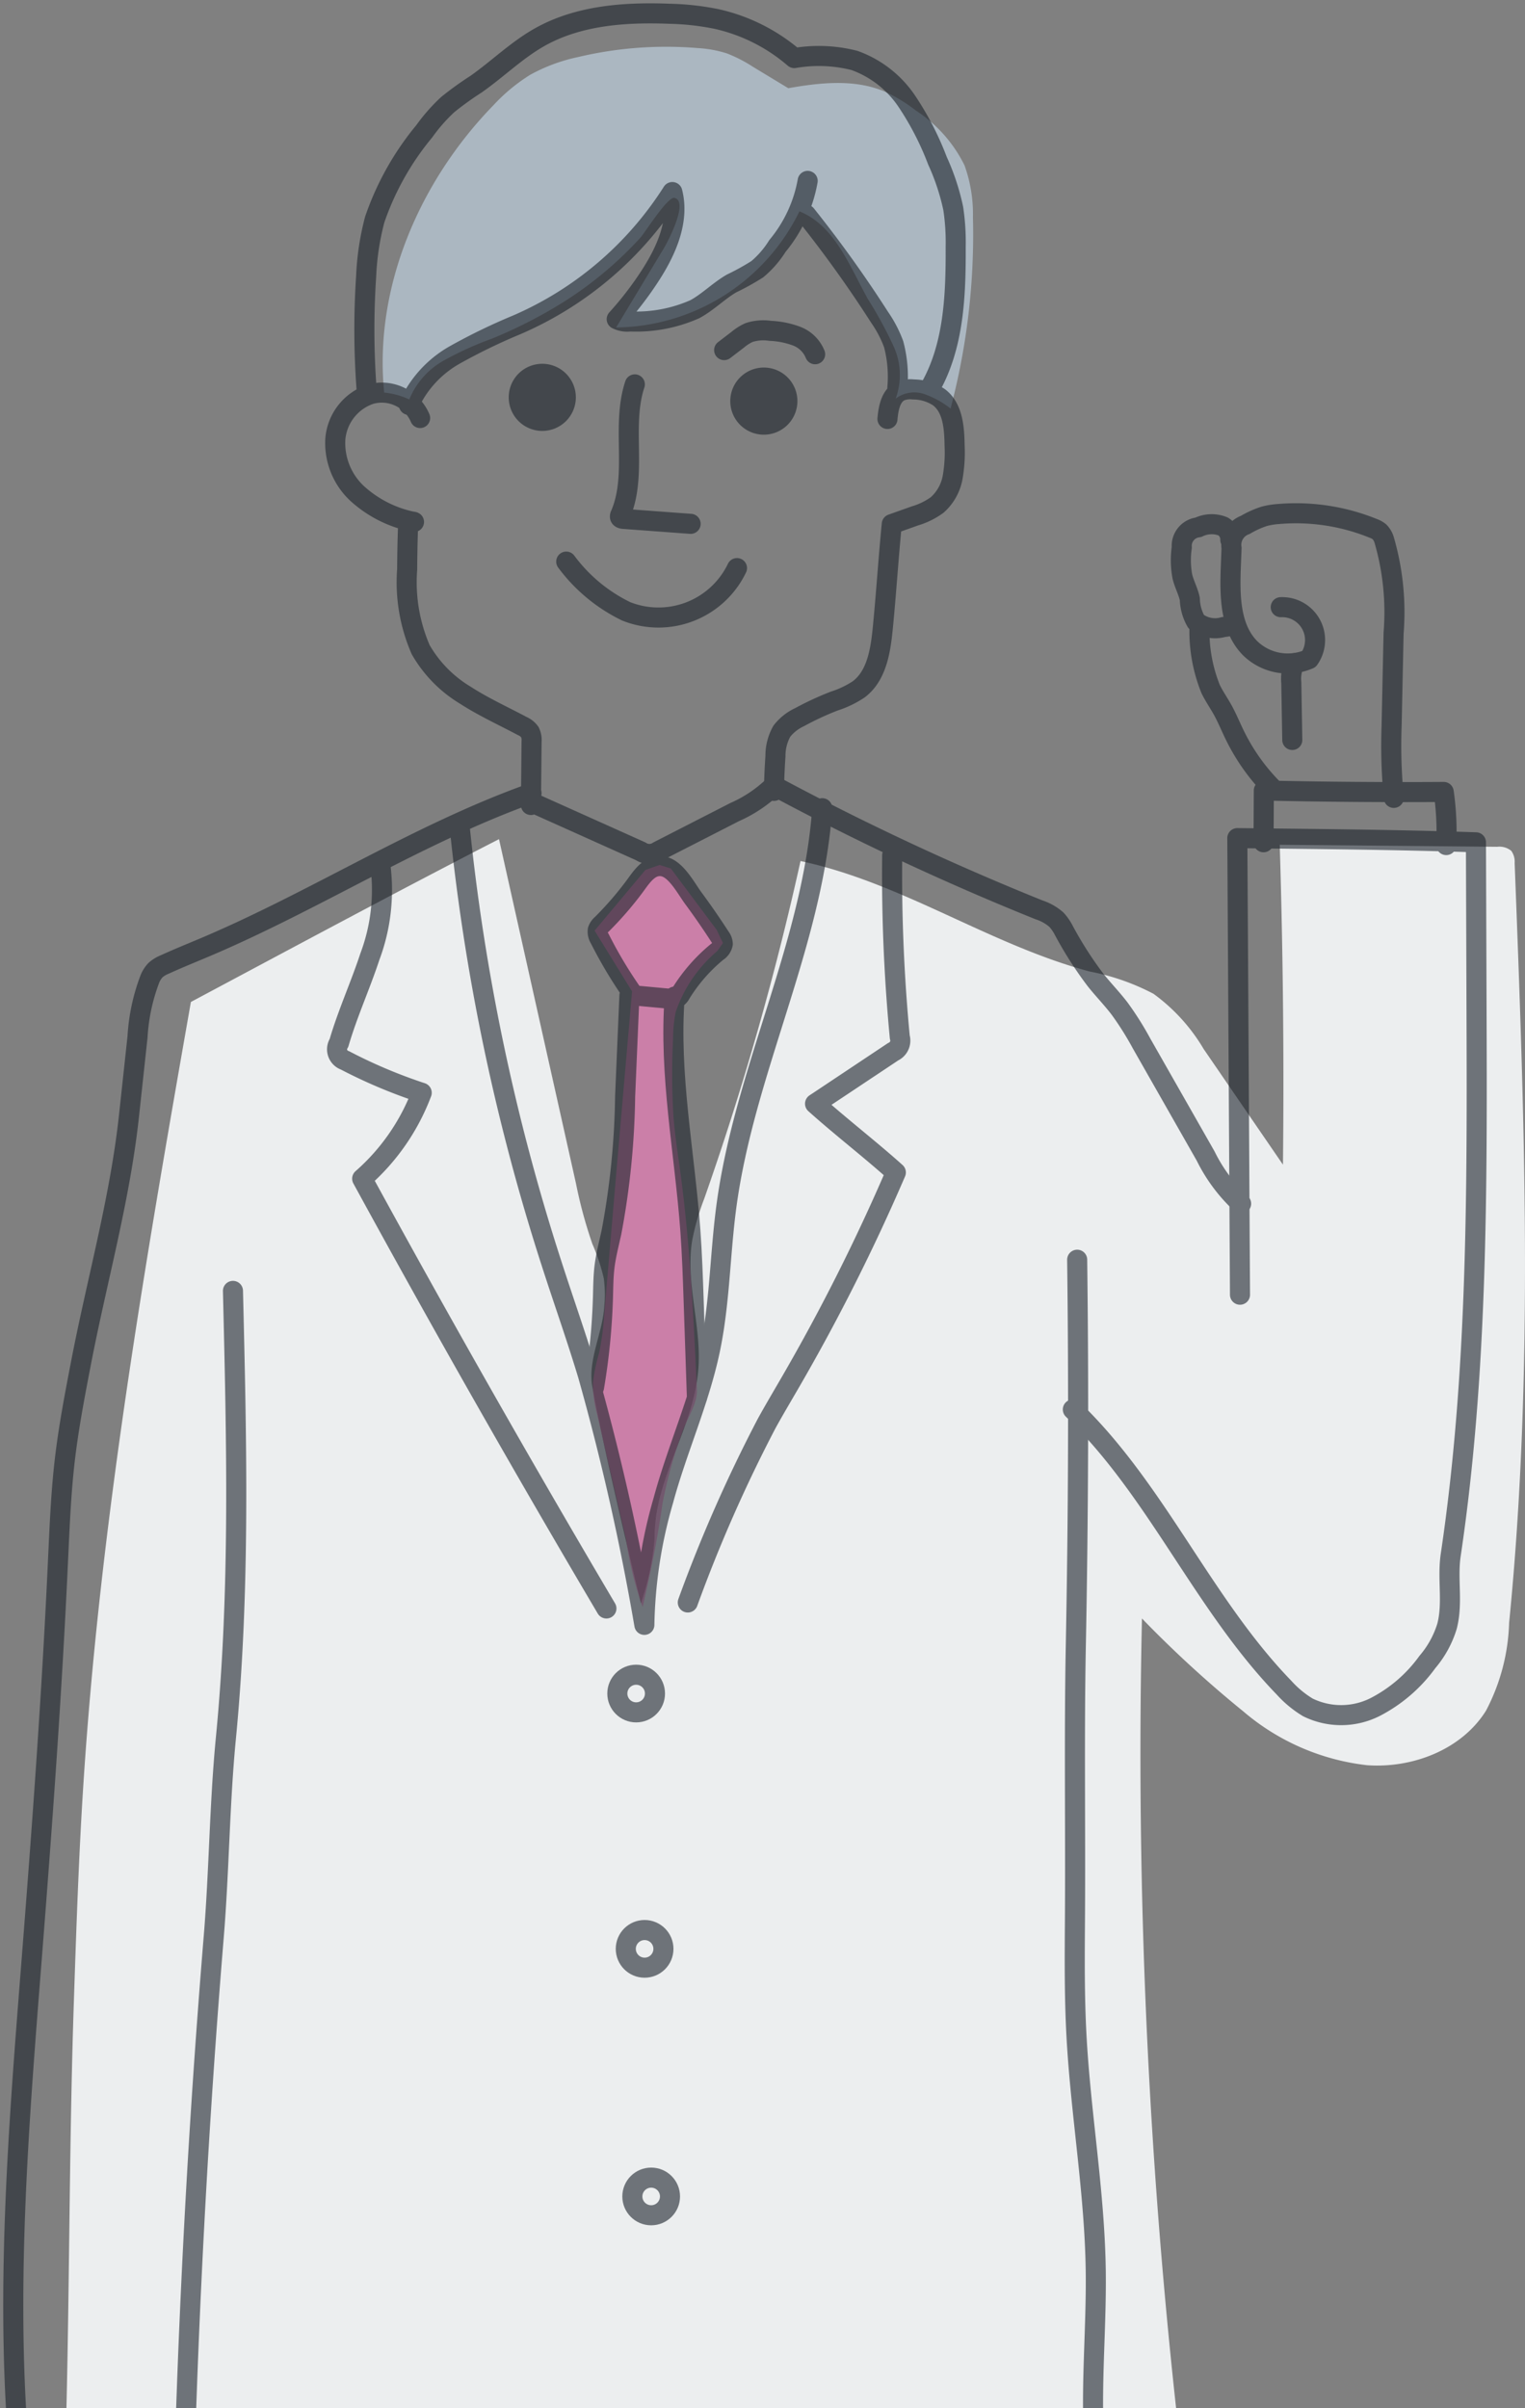 <svg xmlns="http://www.w3.org/2000/svg" width="114" height="180"><rect width="100%" height="100%" fill="#808080" stroke="none"/><defs><clipPath id="a"><path transform="translate(318 11012)" fill="none" d="M0 0h114v180H0z"/></clipPath></defs><g transform="translate(-318 -11012)" clip-path="url(#a)"><path data-name="パス 2046" d="M403.366 11132.972a450.364 450.364 0 002.635 59.777c.568 5.118 1.216 10.372-.077 15.357q-36.2 1.417-72.448.588a69.231 69.231 0 01.2-11.6 74.308 74.308 0 00-10.851-.094c.4-11.891.3-23.6.7-35.493.173-5.172.347-10.344.668-15.51 1.234-19.857 4.636-39.51 8.077-59.106 7.619-4.063 15.353-8.225 23.033-12.171l.662 2.964 5.1 22.813a34.148 34.148 0 001.215 4.475 14.649 14.649 0 01.854 2.576 9.011 9.011 0 01.037 2.11c-.136 2.018-1.251 4.006-.89 6 .7 3.883 2.319 10.765 3.631 16.178a20.108 20.108 0 001.021-4.832c-.049-4.5 2.892-8.128 3.267-12.617.27-3.226-.977-6.476-.456-9.672a18.482 18.482 0 01.9-3.119 218.185 218.185 0 007.198-25.238c7.613 1.624 14.1 6.241 21.615 8.257a17.141 17.141 0 014.77 1.665 13.7 13.7 0 013.747 4.121l5.933 8.651q.128-11.956-.242-23.911l16.26.151a1.4 1.4 0 011.046.3 1.379 1.379 0 01.255.91c.731 18.935 1.459 37.941-.414 56.8a15.007 15.007 0 01-1.727 6.561c-1.81 2.9-5.464 4.314-8.879 4.077a17.213 17.213 0 01-9.272-4.03 85.36 85.36 0 01-7.568-6.938z" fill="#eceeef"/><path data-name="パス 2047" d="M368.149 11076.916l3.43 4.591.463.982-.422.594a10.346 10.346 0 00-3.106 4.549 9.909 9.909 0 00-.2 2.007 52.244 52.244 0 00.029 5.817c.109 1.388.327 2.764.513 4.142.729 5.39.985 10.83 1.241 16.263.052 1.112-.809 2.256-1.145 3.318a34.134 34.134 0 00-1.432 5.233c-.35 2.5-.818 4.8-1.478 7.705a25.558 25.558 0 01-1.243-5.076l-2.16-9.322a8.361 8.361 0 01-.315-2.394 14.008 14.008 0 01.468-2.223 20.5 20.5 0 00.375-2.83l.9-10.561 1.182-13.612-2.8-4.539 3.8-4.539 1.055-.369z" fill="#fd7fc3" opacity=".6"/><path data-name="パス 2048" d="M354.77 11037.313a24.8 24.8 0 00-3.6 1.636 5.882 5.882 0 00-2.574 2.907 5.877 5.877 0 00-1.878-.516c-.786-7.864 2.65-15.8 8.159-21.465a13.391 13.391 0 012.753-2.282 12.928 12.928 0 013.581-1.328 28.512 28.512 0 018.939-.672 8.859 8.859 0 012.176.395 10.474 10.474 0 011.951 1l2.651 1.605c2.41-.427 4.98-.7 7.229.261a11.659 11.659 0 012.315 1.413 10.336 10.336 0 013.633 4.1 10.8 10.8 0 01.626 3.869 50.944 50.944 0 01-1.673 14.3 6.836 6.836 0 00-1.965-1.083 2.313 2.313 0 00-2.136.339 5.17 5.17 0 00-.159-3.914 31.246 31.246 0 00-1.921-3.529c-1.378-2.478-2.484-5.5-5.117-6.551a15.445 15.445 0 01-13.7 8.678l3.578-5.938c.275-.456 1.873-3.483.784-3.747-.509-.123-2.183 2.567-2.564 2.99a27.99 27.99 0 01-6.66 5.352 35.026 35.026 0 01-4.428 2.18z" fill="#abb7c1"/><g transform="translate(319 11013)" opacity=".6" stroke="#1a2229" stroke-linecap="round" stroke-linejoin="round" stroke-width="1.5"><path data-name="パス 2019" d="M65.341 30.314c.072-.8.242-1.753.977-2.087a2.033 2.033 0 01.966-.117 3.458 3.458 0 011.917.589c1.03.789 1.138 2.273 1.158 3.57a10.749 10.749 0 01-.144 2.4 3.621 3.621 0 01-1.151 2.069 5.416 5.416 0 01-1.667.821l-1.733.616c-.251 2.561-.415 5.153-.666 7.714-.166 1.7-.438 3.593-1.794 4.627a7.257 7.257 0 01-1.829.88 22.384 22.384 0 00-2.606 1.208 3.581 3.581 0 00-1.324 1.05 3.747 3.747 0 00-.477 1.865q-.09 1.3-.11 2.594" fill="none"/><path data-name="パス 2020" d="M38.69 59.168l.047-4.719a1.387 1.387 0 00-.123-.722 1.361 1.361 0 00-.573-.46c-1.421-.757-2.894-1.425-4.247-2.3a9.485 9.485 0 01-3.347-3.409 12.622 12.622 0 01-1.01-5.992q.008-1.492.058-2.983c.01-.29.19-.693.452-.57a8.784 8.784 0 01-4.245-2.125 5.155 5.155 0 01-1.635-4.068 3.873 3.873 0 012.63-3.358 3.116 3.116 0 013.709 1.782" fill="none"/><path data-name="パス 2021" d="M66.081 27.989a9.469 9.469 0 00-.277-3.263 8.964 8.964 0 00-1.049-2.008 90.46 90.46 0 00-5.5-7.674" fill="none"/><path data-name="パス 2022" d="M59.376 12.521a10.486 10.486 0 01-2.257 4.861 7.306 7.306 0 01-1.508 1.74 18.665 18.665 0 01-1.927 1.067c-.964.562-1.758 1.388-2.74 1.92a10.8 10.8 0 01-4.842.918 1.721 1.721 0 01-1-.171 25.23 25.23 0 002.542-3.315c1.188-1.845 2.16-4.061 1.616-6.186a25.972 25.972 0 01-11.616 9.919 43.907 43.907 0 00-4.643 2.251 8.185 8.185 0 00-3.434 3.739" fill="none"/><path data-name="パス 2023" d="M68.489 28.056c1.822-3.147 1.966-6.962 1.952-10.6a16.9 16.9 0 00-.183-2.877 17.014 17.014 0 00-1.181-3.569 21.971 21.971 0 00-2.3-4.458 7.95 7.95 0 00-3.9-3.033 10.79 10.79 0 00-4.5-.178A13.355 13.355 0 0052.565.42a19.714 19.714 0 00-3.537-.392C45.692-.1 42.212.149 39.305 1.8c-1.7.966-3.115 2.364-4.716 3.49a24.2 24.2 0 00-2.121 1.528 13.243 13.243 0 00-1.756 2 20.97 20.97 0 00-3.7 6.594 19.763 19.763 0 00-.64 4.22 60.236 60.236 0 00.052 8.725" fill="none"/><path data-name="パス 2024" d="M53.134 25.168l1.024-.784a3.65 3.65 0 01.845-.532 3.5 3.5 0 011.586-.123 6.386 6.386 0 011.954.393 2.424 2.424 0 011.391 1.355" fill="none"/><path data-name="パス 2025" d="M46.456 27.73c-1.034 3.122.221 6.718-1.077 9.739a.273.273 0 00-.033.177c.029.1.161.13.268.138l5.013.37" fill="none"/><path data-name="パス 2026" d="M41.329 40.977a12.206 12.206 0 004.472 3.713 6.511 6.511 0 008.292-3.228" fill="none"/><path data-name="パス 2027" d="M54.341 28.981a1.759 1.759 0 101.756-1.759 1.759 1.759 0 00-1.756 1.759z" fill="#1a2229"/><path data-name="パス 2028" d="M37.779 28.7a1.759 1.759 0 101.758-1.759 1.758 1.758 0 00-1.758 1.759z" fill="#1a2229"/><path data-name="パス 2029" d="M38.546 58.883l8.351 3.749a1.166 1.166 0 001.312-.012l5.71-2.922a10.011 10.011 0 002.927-1.967 199.766 199.766 0 0019.827 9.276 3.7 3.7 0 011.3.736 3.657 3.657 0 01.548.794 28.183 28.183 0 002.386 3.725c.584.732 1.239 1.4 1.806 2.15a23.086 23.086 0 011.626 2.586l4.787 8.407a12.189 12.189 0 002.652 3.561" fill="none"/><path data-name="パス 2030" d="M91.695 95.771l-.2-34.126c5.969.067 11.872.112 17.838.314l.043 12.211c.048 13.708.092 27.479-1.926 41.038-.27 1.813.176 3.554-.275 5.331a7.465 7.465 0 01-1.467 2.679 11.084 11.084 0 01-3.913 3.374 5.643 5.643 0 01-5.025.026 7.858 7.858 0 01-1.786-1.477c-6.064-6.264-9.506-14.743-15.785-20.791" fill="none"/><path data-name="パス 2031" d="M79.523 93.157q.179 14.39-.1 28.779c-.133 6.825-.019 13.795-.067 20.621-.02 2.851-.04 5.7.112 8.552.314 5.873 1.358 11.7 1.443 17.577.09 6.224-.882 12.589.78 18.588.308 1.112.57 2.592-.429 3.17a2.482 2.482 0 01-.917.252c-8.68 1.215-17.391 2.432-26.156 2.461a4.683 4.683 0 01-2.184-.353 4.249 4.249 0 01-1.441-1.431 18.666 18.666 0 01-3.154-8.009 54.612 54.612 0 00-3.873 10.723c-10.342.285-20.659.109-30.98-.6q.379-24.936 2.428-49.809c.4-4.915.426-9.843.9-14.752 1.078-11.1.8-22.288.53-33.44" fill="none"/><path data-name="パス 2032" d="M33.34 60.581a158.49 158.49 0 006.885 32.839c.9 2.8 1.886 5.566 2.732 8.379a182.037 182.037 0 014.211 18.649 35.421 35.421 0 011.419-9.3c1.022-3.793 2.679-7.407 3.486-11.252.74-3.523.749-7.155 1.226-10.723 1.354-10.135 6.447-19.564 7.168-29.764" fill="none"/><path data-name="パス 2033" d="M38.734 58.286c-8.436 3.012-16.044 7.957-24.286 11.465-1.04.442-2.09.862-3.118 1.332a2.4 2.4 0 00-.7.422 2.115 2.115 0 00-.439.7 14.492 14.492 0 00-.91 4.288l-.639 5.912c-.675 6.247-2.407 12.327-3.593 18.5-.465 2.417-.93 4.838-1.212 7.283-.284 2.468-.382 4.954-.5 7.436-.452 9.86-1.174 19.706-1.947 29.546-1.005 12.8-2.08 25.679-.843 38.457l12.055.475" fill="none"/><path data-name="パス 2034" d="M3.82 183.858a10.18 10.18 0 00.068 3.145l8.478.139a.643.643 0 00.424-.093" fill="none"/><path data-name="パス 2035" d="M6.515 187.308a53.07 53.07 0 00-.027 7.036" fill="none"/><circle data-name="楕円形 63" cx="1.407" cy="1.407" r="1.407" transform="translate(45.148 124.175)" fill="none"/><circle data-name="楕円形 64" cx="1.407" cy="1.407" r="1.407" transform="translate(45.78 143.258)" fill="none"/><circle data-name="楕円形 65" cx="1.407" cy="1.407" r="1.407" transform="translate(46.271 161.764)" fill="none"/><path data-name="パス 2036" d="M27.447 63.78a14.176 14.176 0 01-.8 6.731c-.713 2.168-1.669 4.253-2.308 6.444a.871.871 0 00.447 1.3 38.028 38.028 0 005.738 2.422 16.043 16.043 0 01-4.449 6.422q8.855 16.216 18.256 32.124" fill="none"/><path data-name="パス 2037" d="M43.987 68.085a1 1 0 00-.3.426.969.969 0 00.15.654 33.031 33.031 0 002.547 4.236l2.783.259a.794.794 0 00.339-.016.847.847 0 00.394-.4 12.555 12.555 0 012.709-3.1.92.92 0 00.422-.594.883.883 0 00-.189-.5q-.96-1.488-2.013-2.915c-.54-.731-1.284-2.186-2.256-2.376-1.02-.2-1.645.839-2.158 1.528a25.2 25.2 0 01-2.428 2.798z" fill="none"/><path data-name="パス 2038" d="M49.436 73.489c-.444 5.84.747 11.666 1.173 17.507.127 1.746.186 3.5.245 5.246l.244 7.221" fill="none"/><path data-name="パス 2039" d="M46.051 73.415l-.32 7.532a58.825 58.825 0 01-1.023 10.161c-.183.833-.4 1.661-.51 2.507-.1.771-.1 1.551-.124 2.328a48.532 48.532 0 01-.667 6.746" fill="none"/><path data-name="パス 2040" d="M65.695 62.926a128.305 128.305 0 00.568 13.591.91.91 0 01-.5 1.094l-5.834 3.885c1.948 1.747 4.09 3.391 6.038 5.138a147.629 147.629 0 01-7.844 15.61c-.605 1.046-1.224 2.084-1.807 3.141a109.349 109.349 0 00-5.9 13.39" fill="none"/><path data-name="パス 2041" d="M93.456 61.953l.02-3.867q6.724.152 13.448.108a21.036 21.036 0 01.189 3.97" fill="none"/><path data-name="パス 2042" d="M94.741 44.383a2.46 2.46 0 012.114 3.879 4.026 4.026 0 01-4.391-.8c-1.521-1.523-1.537-3.944-1.455-6.095l.054-1.4a1.582 1.582 0 011.026-1.733 6.961 6.961 0 011.423-.643 5.654 5.654 0 011.051-.171 15.334 15.334 0 017.1 1.076 1.531 1.531 0 01.465.261 1.487 1.487 0 01.348.614 19.361 19.361 0 01.7 6.957l-.148 6.955a39.8 39.8 0 00.164 5.354" fill="none"/><path data-name="パス 2043" d="M95.604 54.308l-.074-4.284a2.832 2.832 0 01.232-1.45" fill="none"/><path data-name="パス 2044" d="M91.277 45.639a2.082 2.082 0 01-.81.226 2.251 2.251 0 01-2.047-.4 3.591 3.591 0 01-.476-1.694c-.121-.569-.41-1.091-.552-1.656a6.618 6.618 0 01-.049-2.2 1.392 1.392 0 011.234-1.5 2.263 2.263 0 011.86-.064 1.134 1.134 0 01.534 1" fill="none"/><path data-name="パス 2045" d="M88.665 45.884a11.58 11.58 0 00.835 4.619c.263.539.607 1.034.9 1.559.339.612.6 1.262.909 1.891a15.08 15.08 0 002.9 4.059" fill="none"/></g></g></svg>